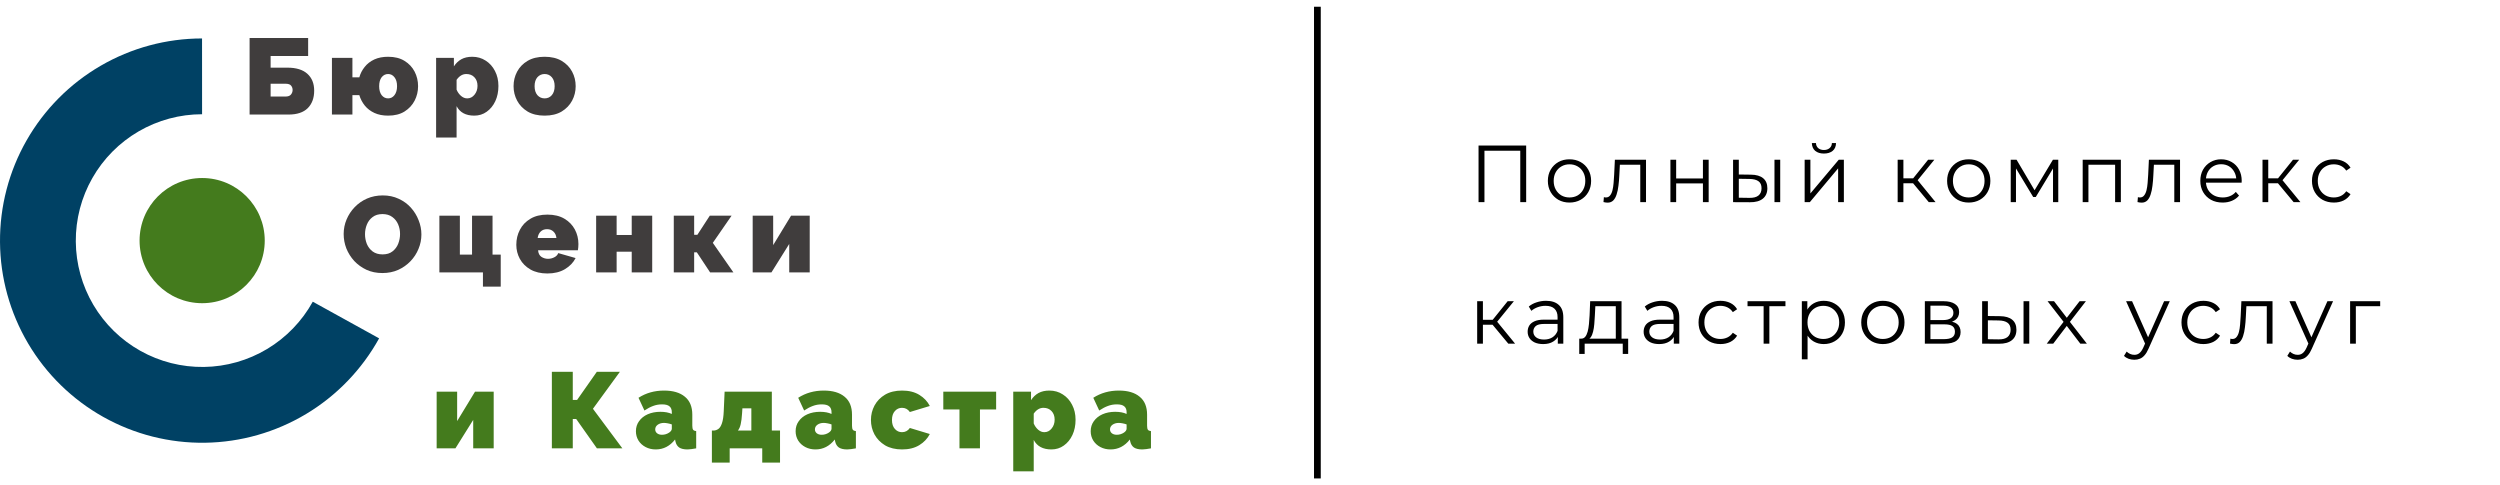<?xml version="1.0" encoding="UTF-8"?> <svg xmlns="http://www.w3.org/2000/svg" width="371" height="72" viewBox="0 0 371 72" fill="none"> <path d="M56.261 50.21C53.703 54.84 49.967 58.712 45.431 61.433C40.895 64.153 35.72 65.627 30.431 65.703C25.142 65.779 19.927 64.455 15.315 61.866C10.702 59.277 6.856 55.514 4.167 50.959C1.478 46.404 0.04 41.219 0.001 35.93C-0.039 30.641 1.321 25.435 3.942 20.84C6.563 16.246 10.352 12.426 14.926 9.768C19.499 7.11 24.694 5.709 29.983 5.706L29.989 16.953C26.683 16.955 23.436 17.831 20.577 19.493C17.719 21.154 15.35 23.542 13.712 26.414C12.073 29.286 11.223 32.54 11.248 35.846C11.273 39.152 12.171 42.393 13.852 45.24C15.534 48.087 17.938 50.439 20.821 52.058C23.704 53.676 26.964 54.504 30.27 54.456C33.576 54.409 36.81 53.488 39.646 51.787C42.481 50.086 44.816 47.666 46.415 44.772L56.261 50.21Z" fill="#004164"></path> <path d="M37.04 17V5.64H45.728V8.312H40.16V10.04H42.656C43.957 10.04 44.944 10.344 45.616 10.952C46.288 11.56 46.624 12.392 46.624 13.448C46.624 14.547 46.304 15.416 45.664 16.056C45.024 16.685 44.075 17 42.816 17H37.04ZM40.16 14.328H42.352C42.747 14.328 43.024 14.227 43.184 14.024C43.344 13.821 43.424 13.597 43.424 13.352C43.424 13.107 43.349 12.893 43.2 12.712C43.061 12.52 42.773 12.424 42.336 12.424H40.16V14.328ZM57.595 17.16C56.816 17.16 56.139 17.027 55.563 16.76C54.987 16.493 54.512 16.131 54.139 15.672C53.765 15.203 53.493 14.685 53.323 14.12H52.299V17H49.259V8.584H52.299V11.48H53.323C53.483 10.904 53.749 10.387 54.123 9.928C54.496 9.459 54.971 9.091 55.547 8.824C56.133 8.557 56.816 8.424 57.595 8.424C58.565 8.424 59.376 8.627 60.027 9.032C60.688 9.437 61.189 9.971 61.531 10.632C61.872 11.293 62.043 12.013 62.043 12.792C62.043 13.56 61.872 14.275 61.531 14.936C61.189 15.597 60.688 16.136 60.027 16.552C59.376 16.957 58.565 17.16 57.595 17.16ZM57.595 14.6C57.979 14.6 58.293 14.44 58.539 14.12C58.795 13.789 58.923 13.347 58.923 12.792C58.923 12.227 58.795 11.784 58.539 11.464C58.293 11.144 57.979 10.984 57.595 10.984C57.211 10.984 56.891 11.144 56.635 11.464C56.389 11.784 56.267 12.227 56.267 12.792C56.267 13.347 56.389 13.789 56.635 14.12C56.891 14.44 57.211 14.6 57.595 14.6ZM70.382 17.16C69.123 17.16 68.249 16.691 67.758 15.752V20.408H64.718V8.584H67.358V9.848C67.657 9.389 68.025 9.037 68.462 8.792C68.91 8.547 69.449 8.424 70.078 8.424C70.825 8.424 71.491 8.616 72.078 9C72.665 9.373 73.123 9.885 73.454 10.536C73.795 11.187 73.966 11.928 73.966 12.76C73.966 13.603 73.811 14.355 73.502 15.016C73.193 15.677 72.766 16.2 72.222 16.584C71.689 16.968 71.075 17.16 70.382 17.16ZM69.326 14.6C69.763 14.6 70.126 14.419 70.414 14.056C70.713 13.693 70.862 13.256 70.862 12.744C70.862 12.211 70.707 11.784 70.398 11.464C70.099 11.144 69.699 10.984 69.198 10.984C68.643 10.984 68.163 11.272 67.758 11.848V13.304C67.907 13.667 68.126 13.976 68.414 14.232C68.702 14.477 69.006 14.6 69.326 14.6ZM80.821 17.16C79.819 17.16 78.976 16.957 78.293 16.552C77.611 16.136 77.093 15.597 76.741 14.936C76.389 14.275 76.213 13.56 76.213 12.792C76.213 12.013 76.389 11.293 76.741 10.632C77.093 9.971 77.611 9.437 78.293 9.032C78.976 8.627 79.819 8.424 80.821 8.424C81.824 8.424 82.667 8.627 83.349 9.032C84.032 9.437 84.549 9.971 84.901 10.632C85.253 11.293 85.429 12.013 85.429 12.792C85.429 13.56 85.253 14.275 84.901 14.936C84.549 15.597 84.032 16.136 83.349 16.552C82.667 16.957 81.824 17.16 80.821 17.16ZM79.333 12.792C79.333 13.347 79.472 13.789 79.749 14.12C80.037 14.44 80.395 14.6 80.821 14.6C81.259 14.6 81.616 14.44 81.893 14.12C82.171 13.789 82.309 13.347 82.309 12.792C82.309 12.227 82.171 11.784 81.893 11.464C81.616 11.144 81.259 10.984 80.821 10.984C80.395 10.984 80.037 11.144 79.749 11.464C79.472 11.784 79.333 12.227 79.333 12.792Z" fill="#403D3D"></path> <path d="M64.8 66.536V58.12H67.84V62.488L70.496 58.12H73.264V66.536H70.224V62.312L67.584 66.536H64.8ZM81.896 66.536V55.176H85V59.352H85.64L88.568 55.176H91.992L87.992 60.664L92.36 66.536H88.584L85.512 62.184H85V66.536H81.896ZM94.37 63.992C94.37 63.427 94.524 62.931 94.834 62.504C95.143 62.067 95.57 61.725 96.114 61.48C96.668 61.235 97.298 61.112 98.002 61.112C98.684 61.112 99.25 61.219 99.698 61.432V61.176C99.698 60.781 99.58 60.488 99.346 60.296C99.122 60.104 98.754 60.008 98.242 60.008C97.772 60.008 97.33 60.088 96.914 60.248C96.508 60.397 96.082 60.621 95.634 60.92L94.754 59.032C95.863 58.317 97.127 57.96 98.546 57.96C99.879 57.96 100.908 58.264 101.634 58.872C102.37 59.469 102.738 60.36 102.738 61.544V63.176C102.738 63.464 102.78 63.667 102.866 63.784C102.951 63.891 103.1 63.955 103.314 63.976V66.536C103.068 66.589 102.834 66.627 102.61 66.648C102.396 66.68 102.204 66.696 102.034 66.696C101.49 66.696 101.074 66.6 100.786 66.408C100.508 66.205 100.327 65.912 100.242 65.528L100.178 65.224C99.41 66.205 98.455 66.696 97.314 66.696C96.759 66.696 96.258 66.579 95.81 66.344C95.362 66.109 95.01 65.789 94.754 65.384C94.498 64.968 94.37 64.504 94.37 63.992ZM99.298 64.2C99.564 64.019 99.698 63.821 99.698 63.608V62.984C99.527 62.92 99.33 62.867 99.106 62.824C98.892 62.781 98.7 62.76 98.53 62.76C98.167 62.76 97.858 62.851 97.602 63.032C97.356 63.213 97.234 63.443 97.234 63.72C97.234 63.955 97.324 64.147 97.506 64.296C97.698 64.445 97.938 64.52 98.226 64.52C98.62 64.52 98.978 64.413 99.298 64.2ZM105.644 68.648V63.896H105.916C106.161 63.885 106.39 63.805 106.604 63.656C106.817 63.507 106.993 63.229 107.132 62.824C107.281 62.408 107.372 61.805 107.404 61.016L107.532 58.12H114.54V63.896H115.756V68.648H113.116V66.536H108.284V68.648H105.644ZM109.5 63.896H111.5V60.6H110.172L110.124 61.336C110.081 62.019 110.012 62.563 109.916 62.968C109.82 63.373 109.681 63.683 109.5 63.896ZM118.07 63.992C118.07 63.427 118.224 62.931 118.534 62.504C118.843 62.067 119.27 61.725 119.814 61.48C120.368 61.235 120.998 61.112 121.702 61.112C122.384 61.112 122.95 61.219 123.398 61.432V61.176C123.398 60.781 123.28 60.488 123.046 60.296C122.822 60.104 122.454 60.008 121.942 60.008C121.472 60.008 121.03 60.088 120.614 60.248C120.208 60.397 119.782 60.621 119.334 60.92L118.454 59.032C119.563 58.317 120.827 57.96 122.246 57.96C123.579 57.96 124.608 58.264 125.334 58.872C126.07 59.469 126.438 60.36 126.438 61.544V63.176C126.438 63.464 126.48 63.667 126.566 63.784C126.651 63.891 126.8 63.955 127.014 63.976V66.536C126.768 66.589 126.534 66.627 126.31 66.648C126.096 66.68 125.904 66.696 125.734 66.696C125.19 66.696 124.774 66.6 124.486 66.408C124.208 66.205 124.027 65.912 123.942 65.528L123.878 65.224C123.11 66.205 122.155 66.696 121.014 66.696C120.459 66.696 119.958 66.579 119.51 66.344C119.062 66.109 118.71 65.789 118.454 65.384C118.198 64.968 118.07 64.504 118.07 63.992ZM122.998 64.2C123.264 64.019 123.398 63.821 123.398 63.608V62.984C123.227 62.92 123.03 62.867 122.806 62.824C122.592 62.781 122.4 62.76 122.23 62.76C121.867 62.76 121.558 62.851 121.302 63.032C121.056 63.213 120.934 63.443 120.934 63.72C120.934 63.955 121.024 64.147 121.206 64.296C121.398 64.445 121.638 64.52 121.926 64.52C122.32 64.52 122.678 64.413 122.998 64.2ZM133.872 66.696C132.88 66.696 132.037 66.493 131.344 66.088C130.661 65.672 130.138 65.133 129.776 64.472C129.424 63.811 129.248 63.096 129.248 62.328C129.248 61.56 129.424 60.845 129.776 60.184C130.138 59.512 130.661 58.973 131.344 58.568C132.037 58.163 132.88 57.96 133.872 57.96C134.885 57.96 135.738 58.173 136.432 58.6C137.125 59.027 137.642 59.576 137.984 60.248L135.024 61.144C134.736 60.728 134.346 60.52 133.856 60.52C133.44 60.52 133.088 60.68 132.8 61C132.512 61.32 132.368 61.763 132.368 62.328C132.368 62.893 132.512 63.336 132.8 63.656C133.088 63.976 133.44 64.136 133.856 64.136C134.346 64.136 134.736 63.928 135.024 63.512L137.984 64.408C137.642 65.08 137.125 65.629 136.432 66.056C135.738 66.483 134.885 66.696 133.872 66.696ZM142.386 66.536V60.76H139.986V58.12H147.826V60.76H145.426V66.536H142.386ZM156.029 66.696C154.77 66.696 153.896 66.227 153.405 65.288V69.944H150.365V58.12H153.005V59.384C153.304 58.925 153.672 58.573 154.109 58.328C154.557 58.083 155.096 57.96 155.725 57.96C156.472 57.96 157.138 58.152 157.725 58.536C158.312 58.909 158.77 59.421 159.101 60.072C159.442 60.723 159.613 61.464 159.613 62.296C159.613 63.139 159.458 63.891 159.149 64.552C158.84 65.213 158.413 65.736 157.869 66.12C157.336 66.504 156.722 66.696 156.029 66.696ZM154.973 64.136C155.41 64.136 155.773 63.955 156.061 63.592C156.36 63.229 156.509 62.792 156.509 62.28C156.509 61.747 156.354 61.32 156.045 61C155.746 60.68 155.346 60.52 154.845 60.52C154.29 60.52 153.81 60.808 153.405 61.384V62.84C153.554 63.203 153.773 63.512 154.061 63.768C154.349 64.013 154.653 64.136 154.973 64.136ZM161.86 63.992C161.86 63.427 162.015 62.931 162.324 62.504C162.634 62.067 163.06 61.725 163.604 61.48C164.159 61.235 164.788 61.112 165.492 61.112C166.175 61.112 166.74 61.219 167.188 61.432V61.176C167.188 60.781 167.071 60.488 166.836 60.296C166.612 60.104 166.244 60.008 165.732 60.008C165.263 60.008 164.82 60.088 164.404 60.248C163.999 60.397 163.572 60.621 163.124 60.92L162.244 59.032C163.354 58.317 164.618 57.96 166.036 57.96C167.37 57.96 168.399 58.264 169.124 58.872C169.86 59.469 170.228 60.36 170.228 61.544V63.176C170.228 63.464 170.271 63.667 170.356 63.784C170.442 63.891 170.591 63.955 170.804 63.976V66.536C170.559 66.589 170.324 66.627 170.1 66.648C169.887 66.68 169.695 66.696 169.524 66.696C168.98 66.696 168.564 66.6 168.276 66.408C167.999 66.205 167.818 65.912 167.732 65.528L167.668 65.224C166.9 66.205 165.946 66.696 164.804 66.696C164.25 66.696 163.748 66.579 163.3 66.344C162.852 66.109 162.5 65.789 162.244 65.384C161.988 64.968 161.86 64.504 161.86 63.992ZM166.788 64.2C167.055 64.019 167.188 63.821 167.188 63.608V62.984C167.018 62.92 166.82 62.867 166.596 62.824C166.383 62.781 166.191 62.76 166.02 62.76C165.658 62.76 165.348 62.851 165.092 63.032C164.847 63.213 164.724 63.443 164.724 63.72C164.724 63.955 164.815 64.147 164.996 64.296C165.188 64.445 165.428 64.52 165.716 64.52C166.111 64.52 166.468 64.413 166.788 64.2Z" fill="#447B1D"></path> <path d="M56.744 40.52C55.88 40.52 55.096 40.36 54.392 40.04C53.688 39.709 53.08 39.272 52.568 38.728C52.067 38.173 51.677 37.555 51.4 36.872C51.133 36.179 51 35.464 51 34.728C51 33.971 51.144 33.251 51.432 32.568C51.72 31.885 52.12 31.277 52.632 30.744C53.155 30.2 53.768 29.773 54.472 29.464C55.187 29.155 55.965 29 56.808 29C57.672 29 58.456 29.165 59.16 29.496C59.864 29.816 60.467 30.253 60.968 30.808C61.469 31.363 61.853 31.987 62.12 32.68C62.397 33.363 62.536 34.067 62.536 34.792C62.536 35.539 62.392 36.253 62.104 36.936C61.827 37.619 61.427 38.232 60.904 38.776C60.392 39.309 59.784 39.736 59.08 40.056C58.376 40.365 57.597 40.52 56.744 40.52ZM54.168 34.76C54.168 35.261 54.259 35.741 54.44 36.2C54.632 36.659 54.92 37.032 55.304 37.32C55.699 37.608 56.189 37.752 56.776 37.752C57.384 37.752 57.875 37.603 58.248 37.304C58.632 37.005 58.915 36.627 59.096 36.168C59.277 35.699 59.368 35.219 59.368 34.728C59.368 34.216 59.272 33.736 59.08 33.288C58.888 32.84 58.6 32.477 58.216 32.2C57.832 31.912 57.347 31.768 56.76 31.768C56.163 31.768 55.672 31.917 55.288 32.216C54.904 32.504 54.621 32.877 54.44 33.336C54.259 33.784 54.168 34.259 54.168 34.76Z" fill="#403D3D"></path> <path d="M71.668 42.536V40.424H65.204V32.008H68.244V37.784H70.052V32.008H73.092V37.784H74.308V42.536H71.668Z" fill="#403D3D"></path> <path d="M81.229 40.584C80.247 40.584 79.41 40.387 78.717 39.992C78.034 39.597 77.511 39.075 77.149 38.424C76.797 37.773 76.621 37.075 76.621 36.328C76.621 35.517 76.797 34.776 77.149 34.104C77.501 33.421 78.018 32.877 78.701 32.472C79.383 32.056 80.226 31.848 81.229 31.848C82.231 31.848 83.074 32.051 83.757 32.456C84.439 32.861 84.957 33.395 85.309 34.056C85.661 34.717 85.837 35.437 85.837 36.216C85.837 36.547 85.81 36.856 85.757 37.144H79.853C79.885 37.592 80.05 37.917 80.349 38.12C80.647 38.312 80.973 38.408 81.325 38.408C81.655 38.408 81.965 38.333 82.253 38.184C82.551 38.035 82.749 37.827 82.845 37.56L85.421 38.296C85.079 38.968 84.551 39.517 83.837 39.944C83.122 40.371 82.253 40.584 81.229 40.584ZM79.789 35.32H82.573C82.53 34.915 82.381 34.595 82.125 34.36C81.879 34.125 81.565 34.008 81.181 34.008C80.797 34.008 80.482 34.125 80.237 34.36C79.991 34.595 79.842 34.915 79.789 35.32Z" fill="#403D3D"></path> <path d="M88.467 40.424V32.008H91.507V34.872H93.747V32.008H96.787V40.424H93.747V37.352H91.507V40.424H88.467Z" fill="#403D3D"></path> <path d="M99.989 40.424V32.008H103.013V34.84H103.493L105.333 32.008H108.565L105.781 36.04L108.837 40.424H105.381L103.413 37.448H103.013V40.424H99.989Z" fill="#403D3D"></path> <path d="M111.698 40.424V32.008H114.738V36.376L117.394 32.008H120.162V40.424H117.122V36.2L114.482 40.424H111.698Z" fill="#403D3D"></path> <circle cx="30" cy="35.706" r="9.288" fill="#447B1D"></circle> <line x1="195.5" y1="1" x2="195.5" y2="71" stroke="black"></line> <path d="M219.416 30V21.6H226.484V30H225.608V22.128L225.836 22.368H220.064L220.292 22.128V30H219.416ZM232.906 30.06C232.298 30.06 231.75 29.924 231.262 29.652C230.782 29.372 230.402 28.992 230.122 28.512C229.842 28.024 229.702 27.468 229.702 26.844C229.702 26.212 229.842 25.656 230.122 25.176C230.402 24.696 230.782 24.32 231.262 24.048C231.742 23.776 232.29 23.64 232.906 23.64C233.53 23.64 234.082 23.776 234.562 24.048C235.05 24.32 235.43 24.696 235.702 25.176C235.982 25.656 236.122 26.212 236.122 26.844C236.122 27.468 235.982 28.024 235.702 28.512C235.43 28.992 235.05 29.372 234.562 29.652C234.074 29.924 233.522 30.06 232.906 30.06ZM232.906 29.304C233.362 29.304 233.766 29.204 234.118 29.004C234.47 28.796 234.746 28.508 234.946 28.14C235.154 27.764 235.258 27.332 235.258 26.844C235.258 26.348 235.154 25.916 234.946 25.548C234.746 25.18 234.47 24.896 234.118 24.696C233.766 24.488 233.366 24.384 232.918 24.384C232.47 24.384 232.07 24.488 231.718 24.696C231.366 24.896 231.086 25.18 230.878 25.548C230.67 25.916 230.566 26.348 230.566 26.844C230.566 27.332 230.67 27.764 230.878 28.14C231.086 28.508 231.366 28.796 231.718 29.004C232.07 29.204 232.466 29.304 232.906 29.304ZM237.956 29.988L238.016 29.256C238.072 29.264 238.124 29.276 238.172 29.292C238.228 29.3 238.276 29.304 238.316 29.304C238.572 29.304 238.776 29.208 238.928 29.016C239.088 28.824 239.208 28.568 239.288 28.248C239.368 27.928 239.424 27.568 239.456 27.168C239.488 26.76 239.516 26.352 239.54 25.944L239.648 23.7H244.268V30H243.416V24.192L243.632 24.444H240.2L240.404 24.18L240.308 26.004C240.284 26.548 240.24 27.068 240.176 27.564C240.12 28.06 240.028 28.496 239.9 28.872C239.78 29.248 239.612 29.544 239.396 29.76C239.18 29.968 238.904 30.072 238.568 30.072C238.472 30.072 238.372 30.064 238.268 30.048C238.172 30.032 238.068 30.012 237.956 29.988ZM247.89 30V23.7H248.742V26.484H252.714V23.7H253.566V30H252.714V27.216H248.742V30H247.89ZM263.332 30V23.7H264.184V30H263.332ZM259.84 25.92C260.632 25.928 261.236 26.104 261.652 26.448C262.068 26.792 262.276 27.288 262.276 27.936C262.276 28.608 262.052 29.124 261.604 29.484C261.156 29.844 260.516 30.02 259.684 30.012L257.188 30V23.7H258.04V25.896L259.84 25.92ZM259.624 29.364C260.216 29.372 260.66 29.256 260.956 29.016C261.26 28.768 261.412 28.408 261.412 27.936C261.412 27.464 261.264 27.12 260.968 26.904C260.672 26.68 260.224 26.564 259.624 26.556L258.04 26.532V29.34L259.624 29.364ZM267.81 30V23.7H268.662V28.704L272.874 23.7H273.63V30H272.778V24.984L268.578 30H267.81ZM270.666 22.788C270.138 22.788 269.71 22.656 269.382 22.392C269.062 22.12 268.894 21.732 268.878 21.228H269.49C269.498 21.548 269.61 21.8 269.826 21.984C270.042 22.168 270.322 22.26 270.666 22.26C271.01 22.26 271.29 22.168 271.506 21.984C271.73 21.8 271.846 21.548 271.854 21.228H272.466C272.458 21.732 272.29 22.12 271.962 22.392C271.634 22.656 271.202 22.788 270.666 22.788ZM286.232 30L283.64 26.88L284.348 26.46L287.24 30H286.232ZM281.612 30V23.7H282.464V30H281.612ZM282.2 27.192V26.46H284.228V27.192H282.2ZM284.42 26.94L283.628 26.82L286.136 23.7H287.06L284.42 26.94ZM292.154 30.06C291.546 30.06 290.998 29.924 290.51 29.652C290.03 29.372 289.65 28.992 289.37 28.512C289.09 28.024 288.95 27.468 288.95 26.844C288.95 26.212 289.09 25.656 289.37 25.176C289.65 24.696 290.03 24.32 290.51 24.048C290.99 23.776 291.538 23.64 292.154 23.64C292.778 23.64 293.33 23.776 293.81 24.048C294.298 24.32 294.678 24.696 294.95 25.176C295.23 25.656 295.37 26.212 295.37 26.844C295.37 27.468 295.23 28.024 294.95 28.512C294.678 28.992 294.298 29.372 293.81 29.652C293.322 29.924 292.77 30.06 292.154 30.06ZM292.154 29.304C292.61 29.304 293.014 29.204 293.366 29.004C293.718 28.796 293.994 28.508 294.194 28.14C294.402 27.764 294.506 27.332 294.506 26.844C294.506 26.348 294.402 25.916 294.194 25.548C293.994 25.18 293.718 24.896 293.366 24.696C293.014 24.488 292.614 24.384 292.166 24.384C291.718 24.384 291.318 24.488 290.966 24.696C290.614 24.896 290.334 25.18 290.126 25.548C289.918 25.916 289.814 26.348 289.814 26.844C289.814 27.332 289.918 27.764 290.126 28.14C290.334 28.508 290.614 28.796 290.966 29.004C291.318 29.204 291.714 29.304 292.154 29.304ZM298.391 30V23.7H299.255L302.111 28.536H301.751L304.655 23.7H305.447V30H304.667V24.672L304.823 24.744L302.111 29.232H301.727L298.991 24.696L299.171 24.66V30H298.391ZM309.071 30V23.7H314.735V30H313.883V24.216L314.099 24.444H309.707L309.923 24.216V30H309.071ZM317.205 29.988L317.265 29.256C317.321 29.264 317.373 29.276 317.421 29.292C317.477 29.3 317.525 29.304 317.565 29.304C317.821 29.304 318.025 29.208 318.177 29.016C318.337 28.824 318.457 28.568 318.537 28.248C318.617 27.928 318.673 27.568 318.705 27.168C318.737 26.76 318.765 26.352 318.789 25.944L318.897 23.7H323.517V30H322.665V24.192L322.881 24.444H319.449L319.653 24.18L319.557 26.004C319.533 26.548 319.489 27.068 319.425 27.564C319.369 28.06 319.277 28.496 319.149 28.872C319.029 29.248 318.861 29.544 318.645 29.76C318.429 29.968 318.153 30.072 317.817 30.072C317.721 30.072 317.621 30.064 317.517 30.048C317.421 30.032 317.317 30.012 317.205 29.988ZM329.839 30.06C329.183 30.06 328.607 29.924 328.111 29.652C327.615 29.372 327.227 28.992 326.947 28.512C326.667 28.024 326.527 27.468 326.527 26.844C326.527 26.22 326.659 25.668 326.923 25.188C327.195 24.708 327.563 24.332 328.027 24.06C328.499 23.78 329.027 23.64 329.611 23.64C330.203 23.64 330.727 23.776 331.183 24.048C331.647 24.312 332.011 24.688 332.275 25.176C332.539 25.656 332.671 26.212 332.671 26.844C332.671 26.884 332.667 26.928 332.659 26.976C332.659 27.016 332.659 27.06 332.659 27.108H327.175V26.472H332.203L331.867 26.724C331.867 26.268 331.767 25.864 331.567 25.512C331.375 25.152 331.111 24.872 330.775 24.672C330.439 24.472 330.051 24.372 329.611 24.372C329.179 24.372 328.791 24.472 328.447 24.672C328.103 24.872 327.835 25.152 327.643 25.512C327.451 25.872 327.355 26.284 327.355 26.748V26.88C327.355 27.36 327.459 27.784 327.667 28.152C327.883 28.512 328.179 28.796 328.555 29.004C328.939 29.204 329.375 29.304 329.863 29.304C330.247 29.304 330.603 29.236 330.931 29.1C331.267 28.964 331.555 28.756 331.795 28.476L332.275 29.028C331.995 29.364 331.643 29.62 331.219 29.796C330.803 29.972 330.343 30.06 329.839 30.06ZM340.377 30L337.785 26.88L338.493 26.46L341.385 30H340.377ZM335.757 30V23.7H336.609V30H335.757ZM336.345 27.192V26.46H338.373V27.192H336.345ZM338.565 26.94L337.773 26.82L340.281 23.7H341.205L338.565 26.94ZM346.347 30.06C345.723 30.06 345.163 29.924 344.667 29.652C344.179 29.372 343.795 28.992 343.515 28.512C343.235 28.024 343.095 27.468 343.095 26.844C343.095 26.212 343.235 25.656 343.515 25.176C343.795 24.696 344.179 24.32 344.667 24.048C345.163 23.776 345.723 23.64 346.347 23.64C346.883 23.64 347.367 23.744 347.799 23.952C348.231 24.16 348.571 24.472 348.819 24.888L348.183 25.32C347.967 25 347.699 24.764 347.379 24.612C347.059 24.46 346.711 24.384 346.335 24.384C345.887 24.384 345.483 24.488 345.123 24.696C344.763 24.896 344.479 25.18 344.271 25.548C344.063 25.916 343.959 26.348 343.959 26.844C343.959 27.34 344.063 27.772 344.271 28.14C344.479 28.508 344.763 28.796 345.123 29.004C345.483 29.204 345.887 29.304 346.335 29.304C346.711 29.304 347.059 29.228 347.379 29.076C347.699 28.924 347.967 28.692 348.183 28.38L348.819 28.812C348.571 29.22 348.231 29.532 347.799 29.748C347.367 29.956 346.883 30.06 346.347 30.06ZM223.832 51L221.24 47.88L221.948 47.46L224.84 51H223.832ZM219.212 51V44.7H220.064V51H219.212ZM219.8 48.192V47.46H221.828V48.192H219.8ZM222.02 47.94L221.228 47.82L223.736 44.7H224.66L222.02 47.94ZM231.179 51V49.608L231.143 49.38V47.052C231.143 46.516 230.991 46.104 230.687 45.816C230.391 45.528 229.947 45.384 229.355 45.384C228.947 45.384 228.559 45.452 228.191 45.588C227.823 45.724 227.511 45.904 227.255 46.128L226.871 45.492C227.191 45.22 227.575 45.012 228.023 44.868C228.471 44.716 228.943 44.64 229.439 44.64C230.255 44.64 230.883 44.844 231.323 45.252C231.771 45.652 231.995 46.264 231.995 47.088V51H231.179ZM229.007 51.06C228.535 51.06 228.123 50.984 227.771 50.832C227.427 50.672 227.163 50.456 226.979 50.184C226.795 49.904 226.703 49.584 226.703 49.224C226.703 48.896 226.779 48.6 226.931 48.336C227.091 48.064 227.347 47.848 227.699 47.688C228.059 47.52 228.539 47.436 229.139 47.436H231.311V48.072H229.163C228.555 48.072 228.131 48.18 227.891 48.396C227.659 48.612 227.543 48.88 227.543 49.2C227.543 49.56 227.683 49.848 227.963 50.064C228.243 50.28 228.635 50.388 229.139 50.388C229.619 50.388 230.031 50.28 230.375 50.064C230.727 49.84 230.983 49.52 231.143 49.104L231.335 49.692C231.175 50.108 230.895 50.44 230.495 50.688C230.103 50.936 229.607 51.06 229.007 51.06ZM239.784 50.592V45.444H236.748L236.676 46.848C236.66 47.272 236.632 47.688 236.592 48.096C236.56 48.504 236.5 48.88 236.412 49.224C236.332 49.56 236.216 49.836 236.064 50.052C235.912 50.26 235.716 50.38 235.476 50.412L234.624 50.256C234.872 50.264 235.076 50.176 235.236 49.992C235.396 49.8 235.52 49.54 235.608 49.212C235.696 48.884 235.76 48.512 235.8 48.096C235.84 47.672 235.872 47.24 235.896 46.8L235.98 44.7H240.636V50.592H239.784ZM234.36 52.524V50.256H241.62V52.524H240.816V51H235.164V52.524H234.36ZM248.392 51V49.608L248.356 49.38V47.052C248.356 46.516 248.204 46.104 247.9 45.816C247.604 45.528 247.16 45.384 246.568 45.384C246.16 45.384 245.772 45.452 245.404 45.588C245.036 45.724 244.724 45.904 244.468 46.128L244.084 45.492C244.404 45.22 244.788 45.012 245.236 44.868C245.684 44.716 246.156 44.64 246.652 44.64C247.468 44.64 248.096 44.844 248.536 45.252C248.984 45.652 249.208 46.264 249.208 47.088V51H248.392ZM246.22 51.06C245.748 51.06 245.336 50.984 244.984 50.832C244.64 50.672 244.376 50.456 244.192 50.184C244.008 49.904 243.916 49.584 243.916 49.224C243.916 48.896 243.992 48.6 244.144 48.336C244.304 48.064 244.56 47.848 244.912 47.688C245.272 47.52 245.752 47.436 246.352 47.436H248.524V48.072H246.376C245.768 48.072 245.344 48.18 245.104 48.396C244.872 48.612 244.756 48.88 244.756 49.2C244.756 49.56 244.896 49.848 245.176 50.064C245.456 50.28 245.848 50.388 246.352 50.388C246.832 50.388 247.244 50.28 247.588 50.064C247.94 49.84 248.196 49.52 248.356 49.104L248.548 49.692C248.388 50.108 248.108 50.44 247.708 50.688C247.316 50.936 246.82 51.06 246.22 51.06ZM255.316 51.06C254.692 51.06 254.132 50.924 253.636 50.652C253.148 50.372 252.764 49.992 252.484 49.512C252.204 49.024 252.064 48.468 252.064 47.844C252.064 47.212 252.204 46.656 252.484 46.176C252.764 45.696 253.148 45.32 253.636 45.048C254.132 44.776 254.692 44.64 255.316 44.64C255.852 44.64 256.336 44.744 256.768 44.952C257.2 45.16 257.54 45.472 257.788 45.888L257.152 46.32C256.936 46 256.668 45.764 256.348 45.612C256.028 45.46 255.68 45.384 255.304 45.384C254.856 45.384 254.452 45.488 254.092 45.696C253.732 45.896 253.448 46.18 253.24 46.548C253.032 46.916 252.928 47.348 252.928 47.844C252.928 48.34 253.032 48.772 253.24 49.14C253.448 49.508 253.732 49.796 254.092 50.004C254.452 50.204 254.856 50.304 255.304 50.304C255.68 50.304 256.028 50.228 256.348 50.076C256.668 49.924 256.936 49.692 257.152 49.38L257.788 49.812C257.54 50.22 257.2 50.532 256.768 50.748C256.336 50.956 255.852 51.06 255.316 51.06ZM261.721 51V45.216L261.937 45.444H259.333V44.7H264.961V45.444H262.357L262.573 45.216V51H261.721ZM270.644 51.06C270.1 51.06 269.608 50.936 269.168 50.688C268.728 50.432 268.376 50.068 268.112 49.596C267.856 49.116 267.728 48.532 267.728 47.844C267.728 47.156 267.856 46.576 268.112 46.104C268.368 45.624 268.716 45.26 269.156 45.012C269.596 44.764 270.092 44.64 270.644 44.64C271.244 44.64 271.78 44.776 272.252 45.048C272.732 45.312 273.108 45.688 273.38 46.176C273.652 46.656 273.788 47.212 273.788 47.844C273.788 48.484 273.652 49.044 273.38 49.524C273.108 50.004 272.732 50.38 272.252 50.652C271.78 50.924 271.244 51.06 270.644 51.06ZM267.392 53.328V44.7H268.208V46.596L268.124 47.856L268.244 49.128V53.328H267.392ZM270.584 50.304C271.032 50.304 271.432 50.204 271.784 50.004C272.136 49.796 272.416 49.508 272.624 49.14C272.832 48.764 272.936 48.332 272.936 47.844C272.936 47.356 272.832 46.928 272.624 46.56C272.416 46.192 272.136 45.904 271.784 45.696C271.432 45.488 271.032 45.384 270.584 45.384C270.136 45.384 269.732 45.488 269.372 45.696C269.02 45.904 268.74 46.192 268.532 46.56C268.332 46.928 268.232 47.356 268.232 47.844C268.232 48.332 268.332 48.764 268.532 49.14C268.74 49.508 269.02 49.796 269.372 50.004C269.732 50.204 270.136 50.304 270.584 50.304ZM279.411 51.06C278.803 51.06 278.255 50.924 277.767 50.652C277.287 50.372 276.907 49.992 276.627 49.512C276.347 49.024 276.207 48.468 276.207 47.844C276.207 47.212 276.347 46.656 276.627 46.176C276.907 45.696 277.287 45.32 277.767 45.048C278.247 44.776 278.795 44.64 279.411 44.64C280.035 44.64 280.587 44.776 281.067 45.048C281.555 45.32 281.935 45.696 282.207 46.176C282.487 46.656 282.627 47.212 282.627 47.844C282.627 48.468 282.487 49.024 282.207 49.512C281.935 49.992 281.555 50.372 281.067 50.652C280.579 50.924 280.027 51.06 279.411 51.06ZM279.411 50.304C279.867 50.304 280.271 50.204 280.623 50.004C280.975 49.796 281.251 49.508 281.451 49.14C281.659 48.764 281.763 48.332 281.763 47.844C281.763 47.348 281.659 46.916 281.451 46.548C281.251 46.18 280.975 45.896 280.623 45.696C280.271 45.488 279.871 45.384 279.423 45.384C278.975 45.384 278.575 45.488 278.223 45.696C277.871 45.896 277.591 46.18 277.383 46.548C277.175 46.916 277.071 47.348 277.071 47.844C277.071 48.332 277.175 48.764 277.383 49.14C277.591 49.508 277.871 49.796 278.223 50.004C278.575 50.204 278.971 50.304 279.411 50.304ZM285.648 51V44.7H288.432C289.144 44.7 289.704 44.836 290.112 45.108C290.528 45.38 290.736 45.78 290.736 46.308C290.736 46.82 290.54 47.216 290.148 47.496C289.756 47.768 289.24 47.904 288.6 47.904L288.768 47.652C289.52 47.652 290.072 47.792 290.424 48.072C290.776 48.352 290.952 48.756 290.952 49.284C290.952 49.828 290.752 50.252 290.352 50.556C289.96 50.852 289.348 51 288.516 51H285.648ZM286.476 50.328H288.48C289.016 50.328 289.42 50.244 289.692 50.076C289.972 49.9 290.112 49.62 290.112 49.236C290.112 48.852 289.988 48.572 289.74 48.396C289.492 48.22 289.1 48.132 288.564 48.132H286.476V50.328ZM286.476 47.496H288.372C288.86 47.496 289.232 47.404 289.488 47.22C289.752 47.036 289.884 46.768 289.884 46.416C289.884 46.064 289.752 45.8 289.488 45.624C289.232 45.448 288.86 45.36 288.372 45.36H286.476V47.496ZM300.293 51V44.7H301.145V51H300.293ZM296.801 46.92C297.593 46.928 298.197 47.104 298.613 47.448C299.029 47.792 299.237 48.288 299.237 48.936C299.237 49.608 299.013 50.124 298.565 50.484C298.117 50.844 297.477 51.02 296.645 51.012L294.149 51V44.7H295.001V46.896L296.801 46.92ZM296.585 50.364C297.177 50.372 297.621 50.256 297.917 50.016C298.221 49.768 298.373 49.408 298.373 48.936C298.373 48.464 298.225 48.12 297.929 47.904C297.633 47.68 297.185 47.564 296.585 47.556L295.001 47.532V50.34L296.585 50.364ZM303.739 51L306.403 47.544L306.391 47.964L303.859 44.7H304.819L306.895 47.4L306.535 47.388L308.611 44.7H309.547L306.991 48L307.003 47.544L309.691 51H308.719L306.523 48.12L306.859 48.168L304.699 51H303.739ZM316.736 53.388C316.44 53.388 316.156 53.34 315.884 53.244C315.62 53.148 315.392 53.004 315.2 52.812L315.596 52.176C315.756 52.328 315.928 52.444 316.112 52.524C316.304 52.612 316.516 52.656 316.748 52.656C317.028 52.656 317.268 52.576 317.468 52.416C317.676 52.264 317.872 51.992 318.056 51.6L318.464 50.676L318.56 50.544L321.152 44.7H321.992L318.836 51.756C318.66 52.164 318.464 52.488 318.248 52.728C318.04 52.968 317.812 53.136 317.564 53.232C317.316 53.336 317.04 53.388 316.736 53.388ZM318.416 51.18L315.512 44.7H316.4L318.968 50.484L318.416 51.18ZM326.983 51.06C326.359 51.06 325.799 50.924 325.303 50.652C324.815 50.372 324.431 49.992 324.151 49.512C323.871 49.024 323.731 48.468 323.731 47.844C323.731 47.212 323.871 46.656 324.151 46.176C324.431 45.696 324.815 45.32 325.303 45.048C325.799 44.776 326.359 44.64 326.983 44.64C327.519 44.64 328.003 44.744 328.435 44.952C328.867 45.16 329.207 45.472 329.455 45.888L328.819 46.32C328.603 46 328.335 45.764 328.015 45.612C327.695 45.46 327.347 45.384 326.971 45.384C326.523 45.384 326.119 45.488 325.759 45.696C325.399 45.896 325.115 46.18 324.907 46.548C324.699 46.916 324.595 47.348 324.595 47.844C324.595 48.34 324.699 48.772 324.907 49.14C325.115 49.508 325.399 49.796 325.759 50.004C326.119 50.204 326.523 50.304 326.971 50.304C327.347 50.304 327.695 50.228 328.015 50.076C328.335 49.924 328.603 49.692 328.819 49.38L329.455 49.812C329.207 50.22 328.867 50.532 328.435 50.748C328.003 50.956 327.519 51.06 326.983 51.06ZM330.93 50.988L330.99 50.256C331.046 50.264 331.098 50.276 331.146 50.292C331.202 50.3 331.25 50.304 331.29 50.304C331.546 50.304 331.75 50.208 331.902 50.016C332.062 49.824 332.182 49.568 332.262 49.248C332.342 48.928 332.398 48.568 332.43 48.168C332.462 47.76 332.49 47.352 332.514 46.944L332.622 44.7H337.242V51H336.39V45.192L336.606 45.444H333.174L333.378 45.18L333.282 47.004C333.258 47.548 333.214 48.068 333.15 48.564C333.094 49.06 333.002 49.496 332.874 49.872C332.754 50.248 332.586 50.544 332.37 50.76C332.154 50.968 331.878 51.072 331.542 51.072C331.446 51.072 331.346 51.064 331.242 51.048C331.146 51.032 331.042 51.012 330.93 50.988ZM340.972 53.388C340.676 53.388 340.392 53.34 340.12 53.244C339.856 53.148 339.628 53.004 339.436 52.812L339.832 52.176C339.992 52.328 340.164 52.444 340.348 52.524C340.54 52.612 340.752 52.656 340.984 52.656C341.264 52.656 341.504 52.576 341.704 52.416C341.912 52.264 342.108 51.992 342.292 51.6L342.7 50.676L342.796 50.544L345.388 44.7H346.228L343.072 51.756C342.896 52.164 342.7 52.488 342.484 52.728C342.276 52.968 342.048 53.136 341.8 53.232C341.552 53.336 341.276 53.388 340.972 53.388ZM342.652 51.18L339.748 44.7H340.636L343.204 50.484L342.652 51.18ZM348.756 51V44.7H353.22V45.444H349.392L349.608 45.228V51H348.756Z" fill="black"></path> </svg> 
